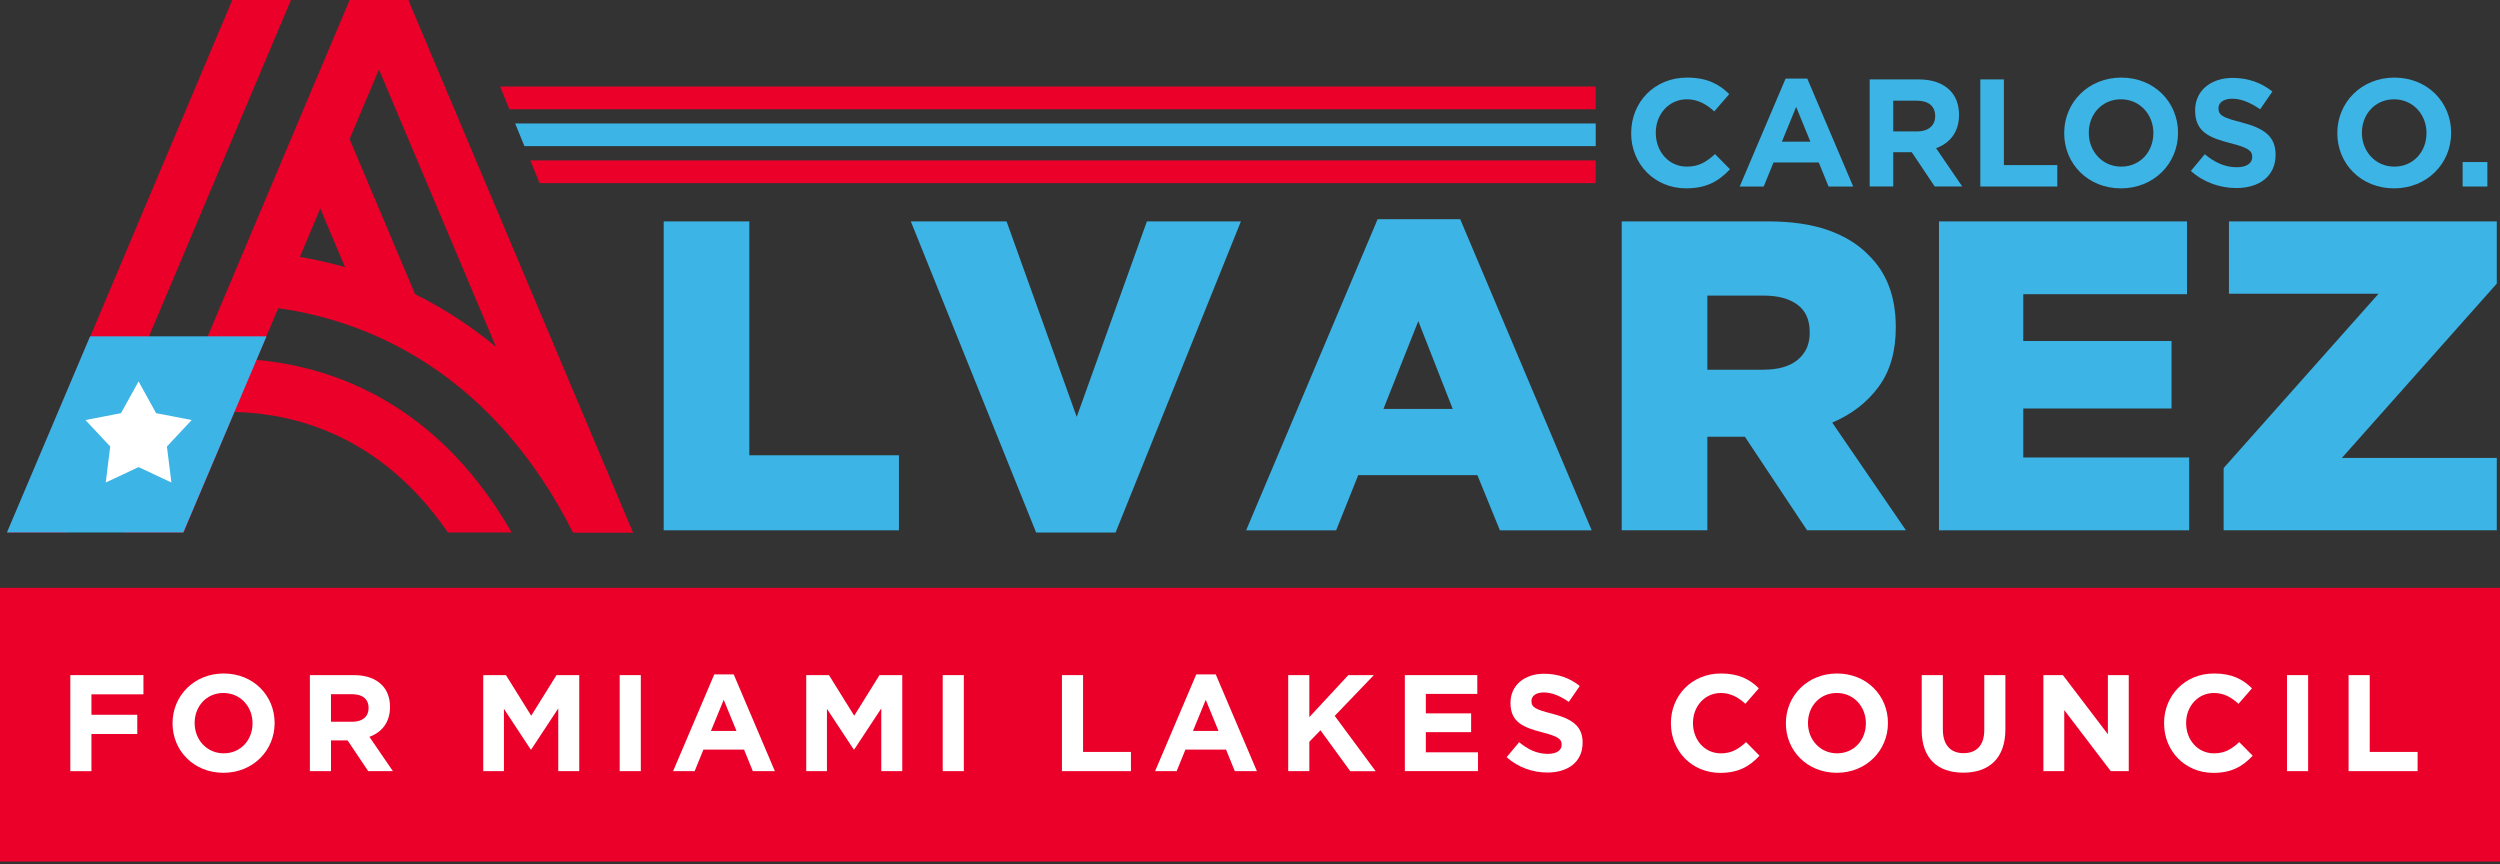 <svg width="214" height="74" viewBox="0 0 214 74" fill="none" xmlns="http://www.w3.org/2000/svg">
<rect x="0" y="0" width="214" height="74" fill="#333333" stroke="none"/>
<path d="M139.629 11.408V11.383C139.629 8.776 141.594 6.642 144.409 6.642C146.137 6.642 147.172 7.218 148.024 8.055L146.741 9.535C146.034 8.893 145.314 8.5 144.396 8.5C142.851 8.5 141.735 9.783 141.735 11.355V11.38C141.735 12.952 142.823 14.263 144.396 14.263C145.445 14.263 146.084 13.843 146.805 13.189L148.088 14.486C147.145 15.493 146.096 16.122 144.329 16.122C141.63 16.122 139.626 14.04 139.626 11.405L139.629 11.408Z" fill="#3CB4E5"/>
<path d="M152.846 6.73H154.705L158.634 15.966H156.525L155.687 13.909H151.811L150.973 15.966H148.917L152.846 6.73ZM154.969 12.126L153.75 9.151L152.532 12.126H154.969Z" fill="#3CB4E5"/>
<path d="M160.047 6.797H164.238C165.403 6.797 166.308 7.126 166.909 7.727C167.418 8.239 167.693 8.959 167.693 9.822V9.847C167.693 11.327 166.895 12.257 165.729 12.688L167.969 15.963H165.612L163.648 13.03H162.062V15.963H160.044V6.797H160.047ZM164.107 11.249C165.089 11.249 165.651 10.726 165.651 9.953V9.928C165.651 9.062 165.047 8.617 164.065 8.617H162.062V11.249H164.104H164.107Z" fill="#3CB4E5"/>
<path d="M169.516 6.797H171.533V14.132H176.105V15.966H169.516V6.797Z" fill="#3CB4E5"/>
<path d="M176.695 11.408V11.383C176.695 8.776 178.751 6.642 181.581 6.642C184.411 6.642 186.439 8.751 186.439 11.358V11.383C186.439 13.99 184.383 16.124 181.553 16.124C178.723 16.124 176.695 14.015 176.695 11.408ZM184.33 11.408V11.383C184.33 9.811 183.178 8.5 181.553 8.5C179.928 8.5 178.801 9.783 178.801 11.355V11.38C178.801 12.952 179.953 14.263 181.578 14.263C183.203 14.263 184.327 12.98 184.327 11.408H184.33Z" fill="#3CB4E5"/>
<path d="M187.538 14.63L188.729 13.203C189.556 13.884 190.418 14.316 191.467 14.316C192.294 14.316 192.789 13.987 192.789 13.45V13.425C192.789 12.913 192.474 12.652 190.941 12.259C189.094 11.789 187.903 11.277 187.903 9.458V9.432C187.903 7.769 189.238 6.669 191.111 6.669C192.447 6.669 193.587 7.09 194.517 7.835L193.468 9.355C192.655 8.792 191.857 8.45 191.083 8.45C190.31 8.45 189.903 8.804 189.903 9.249V9.274C189.903 9.878 190.296 10.072 191.882 10.479C193.741 10.963 194.79 11.631 194.79 13.231V13.256C194.79 15.075 193.401 16.097 191.423 16.097C190.034 16.097 188.632 15.612 187.533 14.63H187.538Z" fill="#3CB4E5"/>
<path d="M200.074 11.408V11.383C200.074 8.776 202.13 6.642 204.96 6.642C207.789 6.642 209.818 8.751 209.818 11.358V11.383C209.818 13.99 207.762 16.124 204.932 16.124C202.102 16.124 200.074 14.015 200.074 11.408ZM207.709 11.408V11.383C207.709 9.811 206.557 8.5 204.932 8.5C203.307 8.5 202.18 9.783 202.18 11.355V11.38C202.18 12.952 203.332 14.263 204.957 14.263C206.582 14.263 207.706 12.98 207.706 11.408H207.709Z" fill="#3CB4E5"/>
<path d="M210.8 13.871H212.92V15.966H210.8V13.871Z" fill="#3CB4E5"/>
<path d="M56.813 18.952H64.142V38.972H76.948V45.394H56.813V18.952Z" fill="#3CB4E5"/>
<path d="M77.966 18.952H86.163L92.168 35.686L98.175 18.952H106.222L95.493 45.583H88.692L77.966 18.952Z" fill="#3CB4E5"/>
<path d="M117.931 18.762H124.993L136.248 45.394H128.391L126.465 40.672H116.264L114.375 45.394H106.67L117.926 18.762H117.931ZM124.353 35.004L121.406 27.485L118.424 35.004H124.353Z" fill="#3CB4E5"/>
<path d="M138.819 18.952H151.324C153.364 18.952 155.089 19.205 156.499 19.706C157.91 20.209 159.054 20.913 159.936 21.82C161.497 23.331 162.279 25.385 162.279 27.978V28.053C162.279 30.093 161.789 31.782 160.804 33.115C159.822 34.45 158.5 35.469 156.839 36.175L163.147 45.391H154.685L149.36 37.383H146.149V45.391H138.819V18.952ZM150.982 31.643C152.239 31.643 153.211 31.359 153.889 30.794C154.568 30.226 154.911 29.467 154.911 28.51V28.434C154.911 27.377 154.557 26.59 153.853 26.075C153.149 25.56 152.178 25.301 150.946 25.301H146.149V31.648H150.985L150.982 31.643Z" fill="#3CB4E5"/>
<path d="M165.979 18.952H187.207V25.184H173.192V29.189H185.883V34.968H173.192V39.161H187.394V45.394H165.977V18.952H165.979Z" fill="#3CB4E5"/>
<path d="M190.343 40.065L203.602 25.145H190.797V18.952H213.725V24.277L200.466 39.197H213.725V45.391H190.343V40.065Z" fill="#3CB4E5"/>
<path d="M29.147 10.056H26.573V15.855L31.337 27.138H36.356L29.147 10.056Z" fill="#EA0029"/>
<path d="M54.184 45.58L34.951 0H29.929L49.161 45.58H54.184Z" fill="#EA0029"/>
<path d="M49.042 45.58H54.164C47.083 29.828 35.21 23.095 23.874 21.731L21.996 26.181C31.854 26.99 42.408 32.391 49.042 45.578V45.58Z" fill="#EA0029"/>
<path d="M38.343 45.58H43.797C36.84 33.446 26.785 30.875 20.09 30.694L18.15 35.293C23.521 34.998 31.965 36.317 38.343 45.58Z" fill="#EA0029"/>
<path d="M15.716 45.58L34.948 0H29.929L10.693 45.58H15.716Z" fill="#EA0029"/>
<path d="M5.671 45.58L24.906 0H19.884L0.648 45.58H5.671Z" fill="#EA0029"/>
<g style="mix-blend-mode:multiply">
<path d="M32.438 5.949L34.948 0L35.11 0.376L32.438 5.949Z" fill="#EA0029"/>
</g>
<path d="M7.713 28.788L0.593 45.58H15.693L22.814 28.788H7.713Z" fill="#3CB4E5"/>
<path d="M11.862 32.65L13.362 35.366L16.409 35.956L14.288 38.221L14.672 41.301L11.862 39.985L9.052 41.301L9.433 38.221L7.315 35.956L10.359 35.366L11.862 32.65Z" fill="white"/>
<path d="M136.593 7.41V9.352H43.599L42.809 7.41H136.593Z" fill="#EA0029"/>
<path d="M136.593 10.568V12.51H44.89L44.097 10.568H136.593Z" fill="#3CB4E5"/>
<path d="M136.593 13.729V15.677H46.187L45.388 13.729H136.593Z" fill="#EA0029"/>
<path d="M214 50.319H0V73.75H214V50.319Z" fill="#EA0029"/>
<path d="M6.019 57.79H12.279V59.434H7.827V61.185H11.751V62.829H7.827V66.012H6.019V57.793V57.79Z" fill="white"/>
<path d="M14.77 61.925V61.903C14.77 59.565 16.614 57.651 19.149 57.651C21.684 57.651 23.507 59.54 23.507 61.877V61.9C23.507 64.237 21.662 66.151 19.127 66.151C16.592 66.151 14.77 64.259 14.77 61.925ZM21.617 61.925V61.903C21.617 60.495 20.585 59.318 19.127 59.318C17.669 59.318 16.662 60.47 16.662 61.877V61.9C16.662 63.31 17.694 64.485 19.152 64.485C20.61 64.485 21.617 63.333 21.617 61.925Z" fill="white"/>
<path d="M26.526 57.79H30.285C31.331 57.79 32.141 58.082 32.681 58.625C33.14 59.084 33.385 59.729 33.385 60.503V60.525C33.385 61.852 32.669 62.687 31.623 63.074L33.632 66.01H31.517L29.756 63.38H28.334V66.01H26.526V57.79ZM30.165 61.783C31.047 61.783 31.551 61.313 31.551 60.62V60.598C31.551 59.821 31.011 59.423 30.129 59.423H28.331V61.783H30.162H30.165Z" fill="white"/>
<path d="M41.359 57.79H43.31L45.472 61.265L47.634 57.79H49.584V66.01H47.787V60.642L45.474 64.154H45.427L43.137 60.678V66.01H41.365V57.79H41.359Z" fill="white"/>
<path d="M53.046 57.79H54.854V66.01H53.046V57.79Z" fill="white"/>
<path d="M61.14 57.731H62.807L66.329 66.009H64.44L63.689 64.165H60.214L59.462 66.009H57.617L61.14 57.731ZM63.043 62.57L61.95 59.905L60.856 62.57H63.041H63.043Z" fill="white"/>
<path d="M69.009 57.79H70.96L73.121 61.265L75.284 57.79H77.234V66.01H75.437V60.642L73.124 64.154H73.077L70.787 60.678V66.01H69.014V57.79H69.009Z" fill="white"/>
<path d="M80.696 57.79H82.504V66.01H80.696V57.79Z" fill="white"/>
<path d="M90.902 57.79H92.71V64.365H96.809V66.01H90.902V57.79Z" fill="white"/>
<path d="M102.402 57.731H104.069L107.591 66.009H105.699L104.948 64.165H101.473L100.721 66.009H98.876L102.399 57.731H102.402ZM104.305 62.57L103.212 59.905L102.118 62.57H104.302H104.305Z" fill="white"/>
<path d="M110.271 57.79H112.079V61.385L115.416 57.79H117.6L114.253 61.279L117.753 66.012H115.58L113.031 62.512L112.079 63.497V66.01H110.271V57.79Z" fill="white"/>
<path d="M120.254 57.79H126.457V59.398H122.052V61.065H125.928V62.673H122.052V64.398H126.515V66.007H120.254V57.787V57.79Z" fill="white"/>
<path d="M128.969 64.813L130.038 63.533C130.778 64.143 131.551 64.532 132.492 64.532C133.232 64.532 133.677 64.24 133.677 63.756V63.734C133.677 63.275 133.396 63.041 132.022 62.687C130.366 62.264 129.298 61.805 129.298 60.175V60.153C129.298 58.661 130.494 57.673 132.175 57.673C133.371 57.673 134.395 58.049 135.227 58.72L134.287 60.083C133.558 59.577 132.843 59.273 132.15 59.273C131.457 59.273 131.092 59.59 131.092 59.991V60.013C131.092 60.553 131.446 60.731 132.865 61.093C134.532 61.527 135.472 62.125 135.472 63.558V63.581C135.472 65.214 134.228 66.129 132.453 66.129C131.209 66.129 129.952 65.695 128.964 64.813H128.969Z" fill="white"/>
<path d="M143.029 61.925V61.903C143.029 59.565 144.791 57.651 147.314 57.651C148.864 57.651 149.794 58.168 150.556 58.92L149.404 60.247C148.77 59.671 148.124 59.32 147.303 59.32C145.918 59.32 144.919 60.472 144.919 61.88V61.903C144.919 63.313 145.892 64.487 147.303 64.487C148.244 64.487 148.817 64.112 149.465 63.525L150.617 64.688C149.771 65.592 148.831 66.157 147.248 66.157C144.83 66.157 143.032 64.29 143.032 61.93L143.029 61.925Z" fill="white"/>
<path d="M152.871 61.925V61.903C152.871 59.565 154.716 57.651 157.251 57.651C159.786 57.651 161.608 59.54 161.608 61.877V61.9C161.608 64.237 159.763 66.151 157.228 66.151C154.694 66.151 152.871 64.259 152.871 61.925ZM159.719 61.925V61.903C159.719 60.495 158.686 59.318 157.228 59.318C155.77 59.318 154.763 60.47 154.763 61.877V61.9C154.763 63.31 155.795 64.485 157.253 64.485C158.712 64.485 159.719 63.333 159.719 61.925Z" fill="white"/>
<path d="M164.499 62.487V57.79H166.308V62.44C166.308 63.778 166.978 64.471 168.08 64.471C169.182 64.471 169.853 63.8 169.853 62.498V57.79H171.661V62.428C171.661 64.919 170.264 66.14 168.055 66.14C165.846 66.14 164.496 64.908 164.496 62.487H164.499Z" fill="white"/>
<path d="M174.917 57.79H176.584L180.435 62.851V57.79H182.221V66.01H180.682L176.7 60.784V66.01H174.914V57.79H174.917Z" fill="white"/>
<path d="M185.243 61.925V61.903C185.243 59.565 187.004 57.651 189.528 57.651C191.078 57.651 192.007 58.168 192.769 58.92L191.617 60.247C190.983 59.671 190.338 59.32 189.517 59.32C188.131 59.32 187.132 60.472 187.132 61.88V61.903C187.132 63.313 188.106 64.487 189.517 64.487C190.457 64.487 191.03 64.112 191.679 63.525L192.831 64.688C191.985 65.592 191.044 66.157 189.461 66.157C187.043 66.157 185.246 64.29 185.246 61.93L185.243 61.925Z" fill="white"/>
<path d="M195.766 57.79H197.575V66.01H195.766V57.79Z" fill="white"/>
<path d="M201.039 57.79H202.848V64.365H206.946V66.01H201.039V57.79Z" fill="white"/>
</svg>
